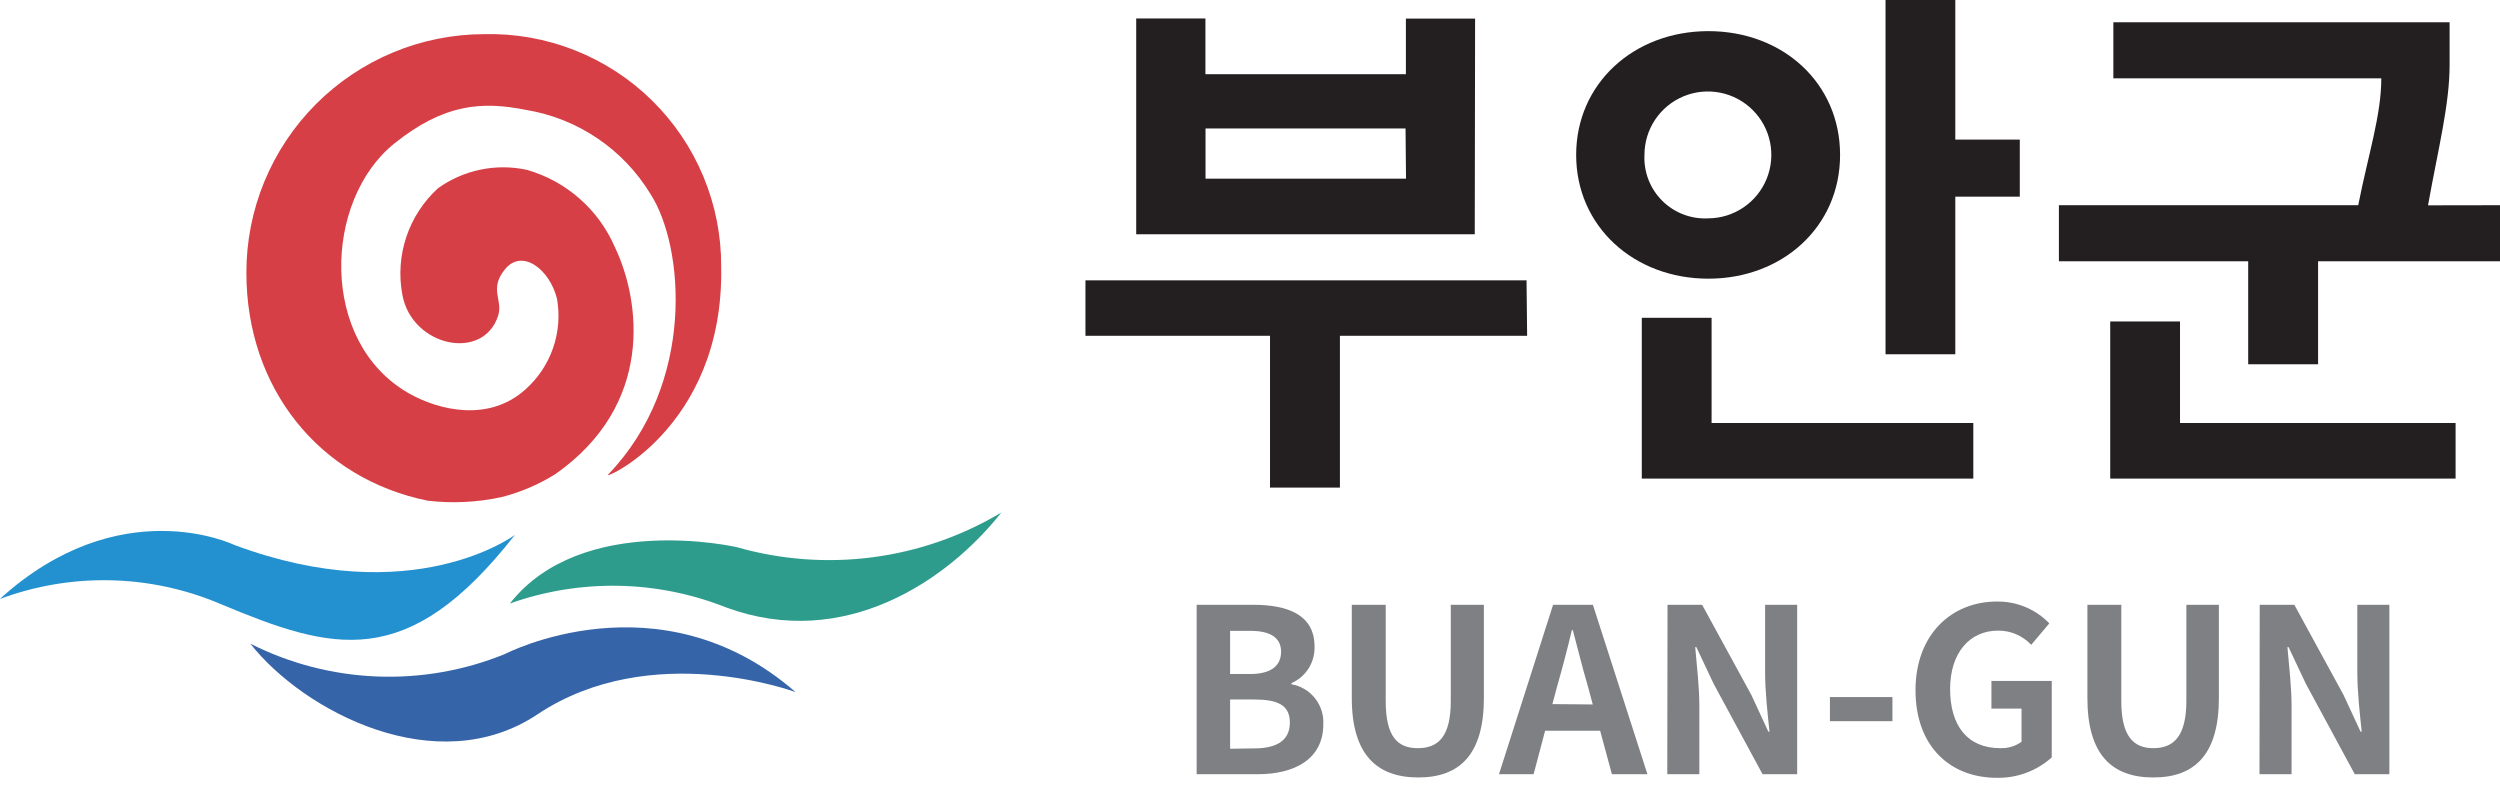<svg width="123" height="39" viewBox="0 0 123 39" fill="none" xmlns="http://www.w3.org/2000/svg">
<g clip-path="url(#clip0_63_10)">
<path d="M25.334 26.316C25.334 26.316 20.312 30.096 11.509 26.804C11.509 26.804 5.902 24.097 -0.011 29.472C3.501 28.16 7.383 28.245 10.834 29.71C16.373 32.026 20.034 33.093 25.334 26.316Z" fill="#2391D0"/>
<path d="M49.267 25.215C47.328 26.375 45.172 27.125 42.931 27.418C40.691 27.71 38.414 27.54 36.242 26.918C36.242 26.918 28.632 25.175 25.085 29.693C28.538 28.464 32.32 28.533 35.726 29.886C41.532 32.026 46.622 28.569 49.267 25.215Z" fill="#2E9C8D"/>
<path d="M12.315 31.668C14.243 32.642 16.358 33.193 18.516 33.282C20.675 33.371 22.827 32.997 24.829 32.184C24.829 32.184 32.44 28.212 39.142 34.052C39.142 34.052 32.048 31.407 26.441 35.147C21.504 38.439 14.96 35.022 12.315 31.668Z" fill="#3564A8"/>
<path d="M23.825 1.68C22.285 1.682 20.761 1.988 19.34 2.579C17.919 3.17 16.628 4.036 15.541 5.126C14.454 6.217 13.593 7.511 13.006 8.934C12.42 10.357 12.119 11.883 12.122 13.422C12.122 19.097 15.703 23.558 21.055 24.636C22.26 24.775 23.479 24.716 24.665 24.46C25.605 24.222 26.503 23.839 27.326 23.325C32.179 19.92 31.537 14.841 30.243 12.139C29.847 11.232 29.256 10.422 28.511 9.769C27.767 9.116 26.887 8.635 25.936 8.36C25.182 8.194 24.402 8.189 23.646 8.345C22.891 8.5 22.176 8.813 21.549 9.262C20.836 9.913 20.3 10.735 19.993 11.651C19.686 12.566 19.618 13.545 19.795 14.495C20.249 17.043 23.768 17.809 24.506 15.539C24.761 14.756 24.052 14.234 24.829 13.269C25.675 12.196 27.043 13.24 27.406 14.705C27.548 15.517 27.48 16.352 27.209 17.131C26.938 17.909 26.472 18.606 25.857 19.154C24.052 20.788 21.583 20.187 20.119 19.353C15.681 16.833 15.919 9.847 19.409 7.054C21.861 5.091 23.723 4.977 25.89 5.409C27.145 5.617 28.34 6.094 29.393 6.806C30.447 7.518 31.335 8.449 31.997 9.534C33.671 12.117 34.239 18.848 29.931 23.337C29.432 23.734 35.635 21.157 35.482 13.121C35.49 11.598 35.192 10.089 34.606 8.683C34.021 7.277 33.159 6.003 32.072 4.936C30.985 3.869 29.695 3.032 28.278 2.472C26.862 1.913 25.347 1.643 23.825 1.68Z" fill="#D73F46"/>
<path d="M75.135 16.521H65.924V23.989H62.485V16.521H53.404V13.791H75.106L75.135 16.521ZM72.558 11.527H55.901V0.908H59.307V3.649H69.17V0.914H72.575L72.558 11.527ZM69.153 6.322H59.312V8.791H69.176L69.153 6.322Z" fill="#231F20"/>
<path d="M84.051 13.711C80.385 13.711 77.547 11.135 77.547 7.622C77.547 4.109 80.385 1.532 84.051 1.532C87.717 1.532 90.532 4.086 90.532 7.622C90.532 11.158 87.694 13.711 84.051 13.711ZM84.21 20.811H97.087V23.547H80.776V15.635H84.21V20.811ZM84.051 10.743C84.667 10.739 85.268 10.552 85.779 10.206C86.289 9.861 86.686 9.371 86.918 8.801C87.151 8.23 87.21 7.603 87.087 6.999C86.964 6.395 86.665 5.841 86.227 5.407C85.79 4.973 85.234 4.678 84.629 4.559C84.024 4.44 83.397 4.503 82.828 4.74C82.259 4.977 81.773 5.377 81.431 5.89C81.089 6.403 80.907 7.005 80.907 7.622C80.887 8.039 80.955 8.455 81.106 8.845C81.258 9.234 81.489 9.587 81.785 9.881C82.082 10.175 82.436 10.404 82.827 10.552C83.217 10.701 83.634 10.766 84.051 10.743ZM99.374 6.867V9.676H96.201V17.429H92.768V0H96.201V6.867H99.374Z" fill="#231F20"/>
<path d="M123 10.096V12.854H114.05V17.922H110.611V12.854H101.298V10.096H116.025C116.519 7.594 117.16 5.67 117.16 3.854H103.977V1.095H120.52V3.207C120.52 5.153 119.952 7.344 119.459 10.102L123 10.096ZM107.257 20.811H120.815V23.547H103.823V15.817H107.257V20.811Z" fill="#231F20"/>
<path d="M58.875 29.755H61.656C63.359 29.755 64.675 30.249 64.675 31.804C64.689 32.184 64.588 32.559 64.386 32.881C64.183 33.203 63.889 33.457 63.54 33.609V33.666C63.997 33.745 64.409 33.99 64.697 34.353C64.986 34.716 65.132 35.172 65.107 35.635C65.107 37.337 63.711 38.092 61.872 38.092H58.875V29.755ZM61.509 33.161C62.57 33.161 63.029 32.729 63.029 32.065C63.029 31.401 62.536 31.038 61.531 31.038H60.521V33.161H61.509ZM61.702 36.821C62.837 36.821 63.461 36.418 63.461 35.55C63.461 34.681 62.854 34.415 61.702 34.415H60.521V36.838L61.702 36.821Z" fill="#7E8083"/>
<path d="M66.508 34.341V29.755H68.177V34.489C68.177 36.225 68.745 36.81 69.755 36.81C70.765 36.81 71.378 36.242 71.378 34.489V29.755H73.007V34.341C73.007 37.116 71.82 38.251 69.783 38.251C67.746 38.251 66.508 37.133 66.508 34.341Z" fill="#7E8083"/>
<path d="M78.727 35.953H76.02L75.453 38.092H73.75L76.412 29.755H78.37L81.054 38.092H79.306L78.727 35.953ZM78.364 34.659L78.114 33.728C77.853 32.86 77.626 31.901 77.382 30.998H77.337C77.121 31.912 76.871 32.86 76.622 33.728L76.378 34.642L78.364 34.659Z" fill="#7E8083"/>
<path d="M82.042 29.755H83.744L86.168 34.194L87.002 35.998H87.059C86.968 35.13 86.843 34.023 86.843 33.081V29.755H88.421V38.092H86.718L84.306 33.632L83.46 31.838H83.404C83.483 32.741 83.608 33.791 83.608 34.75V38.092H82.03L82.042 29.755Z" fill="#7E8083"/>
<path d="M90.032 34.296H93.108V35.482H90.032V34.296Z" fill="#7E8083"/>
<path d="M94.243 33.961C94.243 31.208 96.025 29.596 98.245 29.596C98.725 29.589 99.203 29.68 99.647 29.865C100.091 30.049 100.493 30.323 100.827 30.669L99.936 31.725C99.727 31.502 99.473 31.324 99.192 31.204C98.91 31.084 98.607 31.023 98.301 31.027C96.916 31.027 95.946 32.111 95.946 33.898C95.946 35.686 96.78 36.81 98.415 36.81C98.788 36.823 99.154 36.713 99.459 36.498V34.863H97.978V33.501H100.946V37.264C100.204 37.93 99.236 38.289 98.239 38.268C95.969 38.268 94.243 36.742 94.243 33.961Z" fill="#7E8083"/>
<path d="M102.7 34.341V29.755H104.368V34.489C104.368 36.225 104.964 36.81 105.946 36.81C106.928 36.81 107.569 36.242 107.569 34.489V29.755H109.169V34.341C109.169 37.116 107.983 38.251 105.946 38.251C103.908 38.251 102.7 37.133 102.7 34.341Z" fill="#7E8083"/>
<path d="M111.178 29.755H112.881L115.304 34.194L116.139 35.998H116.195C116.105 35.13 115.98 34.023 115.98 33.081V29.755H117.557V38.092H115.855L113.443 33.632L112.597 31.838H112.541C112.62 32.741 112.745 33.791 112.745 34.75V38.092H111.167L111.178 29.755Z" fill="#7E8083"/>
</g>
<defs>
<clipPath id="clip0_63_10">
<rect width="123" height="38.257" fill="white"/>
</clipPath>
</defs>
</svg>
